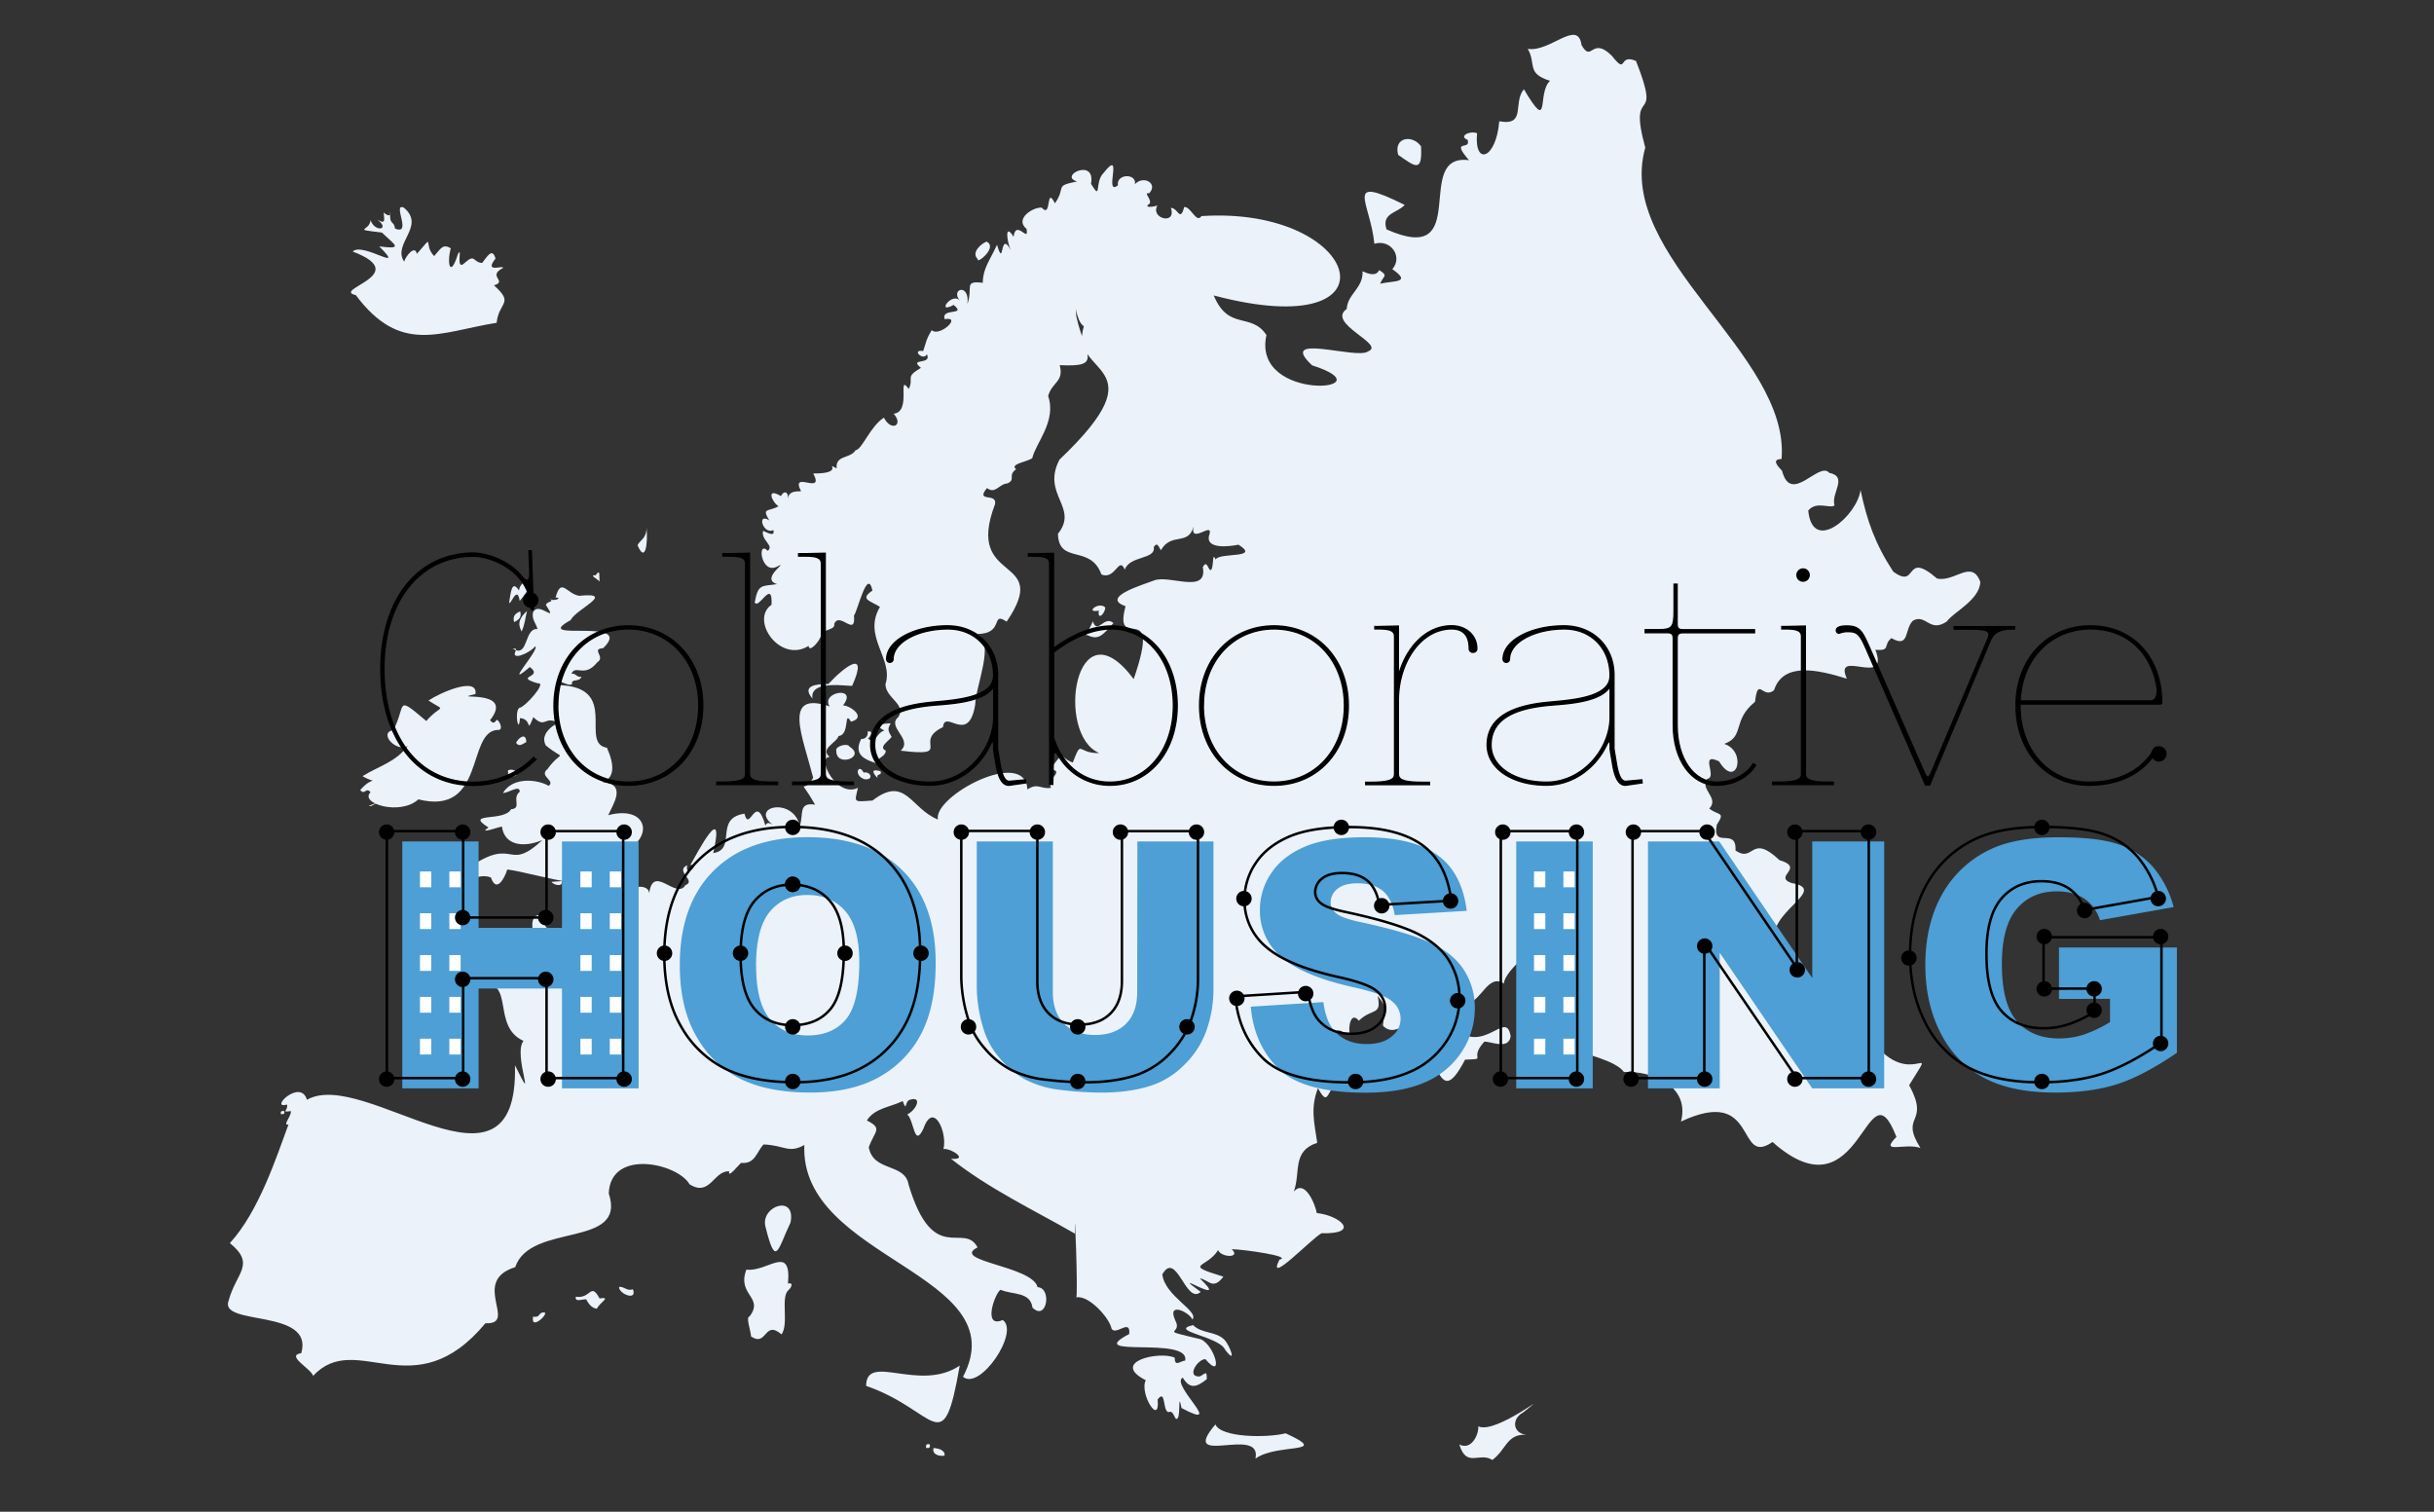<svg xmlns="http://www.w3.org/2000/svg" viewBox="0 0 1024 636"><rect x="0" y="0" width="1024" height="636" fill="#333333" stroke="none"/><defs><style>.cls-1{fill:#ebf2f9;}.cls-2{fill:#4d9fd5;}.cls-3{fill:#fff;}.cls-4,.cls-5{stroke:#000;}.cls-4{stroke-miterlimit:10;stroke-width:0.57px;}.cls-5{fill:none;stroke-width:1.05px;}</style></defs><g id="Calque_5" data-name="Calque 5"><path class="cls-1" d="M616.37,445.8c10-.37,1.16.12,8.09-7.57,2.79-.16,10.23,3.61,11.08-2.22-2-12.86-12.85,12.16-27.52-7.74-.23,1.15-2.34,6.06-2.36,3-3-4.3-10.89,7.44-14.69,12.16C606.84,434.65,603.35,470.75,616.37,445.8Z"/><path class="cls-1" d="M588.22,65.15c7.27,5.07,10.21,7.61,9.62-3.56C594.4,56.56,586.18,57.56,588.22,65.15Z"/><path class="cls-1" d="M833.15,244.87c-3.6-9.83-10.76.17-18.23-1.48-14.16-12.24-7.78,4.92-18.44-2.93-7.66-11.77-11.05-21.48-13.74-34.33-1.32,10.73-20.17,27.24-22,8.66,3.46-4.15,8.91-.71,11.06-2.13-1.61-5.21,5.88-12.07-2.22-13.74-4.36-5.09-16.09,13.73-19.86-.86-1.82-1.94-4.6-4.87-.2-4.94,3.68-44.23-70.3-85.18-57.34-131-7.66-27.95,7.46-7.63-3.9-36.47-7.69-3.38-3.42,6.4-10.14-2.16-8.57-8.52-8.38,3.22-12.78-4.55-1.51-11.16-13.35,3.22-22.62,1.6C646.44,27,642,30.85,652.11,34c-5.68,5.15.42,22.73-11,3.55-4.81,5.69,1.19,15.56-10.37,13.48-1.29,16-10.64,18.94-9.33,5-3.48-1.16-7.72,1.44-4,2.78,1.66,4.79-7.46-.76.6,8.59-24.1-3.2,2,45.38-34.68,29.11-2.3-6.9,4.56-6.83,7.63-10.3-26.17-13-14.44-1.3-12.76,16.34,6.95-2.07,12.1,5.49,7.56,10.69,8.41,5.88.58,4.78-5.13,6.12,1.32-3.4,3.64-3.22-.4-5.72-1.35,2.87-4.76,1.5-7,.49.35,7.17-6.36,9.52-6.65,15.85-8.75,6.11,16.54,14.89,9,17.84-4.5,3.68-38.7-8.25-23.57,5.88,33.49,10.67-25.64,16.09-19.21-12.75-6.58-9.79-15.87-1.57-22.18-16.65,80.21,21.22,62.38-37.79-5.16-33.39-2.14,3.27-4.45-4.07-7.26-3.82-1.76,6.68-2.67.19-5.62.4,2.54,7.34-8.77,4.48-5.66-1-1.58.5-6.22,1.24-3.21-.91.85-1.85-2.91-4.8-.3-4.21,4-4.1-2.25-7.79-5.94-3.9.82-4.61-7.91-4.44-7.16.51-6.16,4.85,2.65-16.23-6-5.25-4,3.92-.69,12.21-5.32,4.61,2.11-11.2-13.92-3.26-5.83-1-9.88,2-4.42,2-9.33,9.21-4-7.76-1.23,6.63-5.54,1.83-3.41-.43-11.66,4.61-6.45,8.89,1.24,6.41-4.44-4.32-5.43,3.35-4-6.42-2.7,2.68-1.13,5.64-4.87-8.94-2.64,8.44-5.83-2.27-3.25,7-5.9,9.9-6,16-8.24-1-3.95,1.89-6.46,8.89,1.15-9-7.56-6.41-3-1.13-3.17-4.51-10.56,5.77-2.77,1.53,5.69,4.77-5.41,1-3.8,6,7.63-1.32-2.35,7.73-5.43,4.61-2.5,4.06-2.43,5.5-3.6,8.8-5.25-.82.12,4.44,1.55,1.33,2.29,4.74-7.91,1.4-2.5,5.74-7,4.12-2.76,4-5.12,8.88-5.12-6.94,1.42,9.57-6.35,10.43,4.32,4.82-1,7.69-4.11,1.65-5.66,3.54-9.24,13.47-11.89,13.68-2.4,3.75-8.55,1.91-8,7.67-5.44-3,4,2.21-9.83,2.13,5,9.46-9.91-1.71-5.13,7.47-2.72.09-5.08,0-5.61,3.27.55-2.57-1.33-4.09-2.88-1.23-6.3-3.85-3.9,2.38-1,4.28-4.17,2.41-7.25.42-3.89,5.94-5.36-3.51-2.67,6.16,1.72,4.09.85,3.16-2.86.89-4.29.3-1.14,3.84,4.81,6.16,1.93,8.41-4.52-4.64-2.95,9.5,3.46,6.86,7.05-3.6-7.37,4.85.51,7.16-6.51,1-8-.26-9.44,7.67,1.6,3.37,7.56-10.32,7.07,1-9.22,6.38,3.55,24.81,15.6,17.32.16,3.26,5.22-2.58,5.23-4.69,1-2.47,6.07-1.89,5.54-4.6,2.29-5.35,9.19,5.92,8.3-3.48,1.55-1.86,5.67-20.36,7.78-10.51-5.56,3.73-.91,4.23,3.17,6.86-7.48,12.54,5.85,21.8,2.3,32.56.07,5.81,9,8.47,5.4,13.8-5.07,4.27,6.4,9.31,1,14.13,22.8,2.79,4.77-3.81,17.8-9.89.84-7.85,10.69,7.7,13.55-9.4.19-8,8.49-26.43.78-29.79,11.83-.05,5.53-9.8,12.46-5.2,19.46-28.66-18-15.09-4.92-49.33,1.2-5.19-8.51-.52-3.36-6.87,3.52,2.74,5.15-1.78,8.51-1.93,3.84-1.59,0-3.37,3.78-6-3.1-2.2,5.15-3.2,6.78-4.69,1.33-6.12,10.31-15.52,6.67-26.09,1.63-6,6.75-5.88,4.86-13,18.25.9,10.81-3.75,7-20.44-.63-8.43-.31,2,3.17,4.09-6.82,21.24,33.23,14.76-10.25,56.08-7.75,14.74,8.29,20-.66,31.22.32,13.11,13.67,4.26,18.29,17.13,5.92,2.42,7.35-8,9.82-2.05,2.1-6,13.14-4.15,12.19-9.49,1.49-2.28,2-.31,3,1.34,4.36-7.7,11.6-1.74,13.7-9.94-1.48,8,9.14-3.21,6.51,4-1.15,5.42,8.26,4.46,12.43,3.59,9.59,6-7.91,3.11-9.63,6.24-1.63-4.23-.51,5.17-2.37,4.38-1.17-1.4-1.39-3.92-3-1.23,2.19,11.73-14.22,3.06-20.6,5.69-4.48,1.78-22.74,7.05-11.9,10.8-5.46,20.52,15.71-5,3.42,30.66-24.6-32.95-33.18,23.26-14.49,31.14-9.52.22-7.15-6.21-11.14,4-5.9-2.27-3.23-5.62-9.4,2.68,6.44,1.22-2,3.92.27,7.92-4.38.76-5.53-2.31-9.94.71-1-17.9-39.8,2.85-37.66,12.64-11.56-4.64-13.58-18.74-27.51-8-8.41.66-7.52.81-6.13-5.33-9,4.38-17.65-13-11.88-13-4.36-3.4,3-6,3.71-8.81,4.91-.39,2.11-11.42,5.22-6,7.08-1.9-.91-7.08-3.36-6.84,6.55-8.39-9.47-5.8-5.62.39-20.06-6.75-11.42,12.4-6.91,30-4.25,7.68-6.47-1.44.81,11.34-7.32-1.15-4.7,4.24-6.46,8.9-2.75-12.29-21.18-8.15-11.46-.52-.91-.32-2.05-1.53-3,.4-4.13-14.53-6.66,3.51-8.8-5-13,2-2.95,15-13.12,16.59,5.1-22.9-6.72-.05-9.63,5,4.22-.47-2.48,5.8-1.33.09-5.38,2.56,4.08,6.58-.76,8.39-3.95,6.65-14.37-10.41-15.38,5,1.51-6-7.27-4.79-10.11-2.06,4,13.33-17,13.53-15.91,16.76,13.93,6.59-21.63,1.63-17.48-4.42,3.15-2.86-1.89-.18-3-2.68-7.41,1.52,4.75,22.31-4.73,16-21.82-5.06-24.11-11.68-33.88,2.4,5.49,3.66,11.88,1.94,14.92,10.26,13.79-.72,4,18.15,17.45,24.27-4.61,5.65,6.18,30.13-3.59,10.24,1.58,62.74-63.22.71-87.51,14.53-2.74-9.17-16.14,4.22-8.4,2,.65,2.54-2.81,3.37,1.63,2.76.35,2-3.76,6.28-1,5.64-5.16,13.94-12.47,36.59-24.66,49.9,11,9,2.68,12.33-.51,24.15-4.37,10.92,36.11,3.18,30.53,22.16-6.72,1,4.08,6.43,5,9.53,18.42-19.71,42.24,14.19,72.5-22.12,14,.62-6.56-17.63,12.53-23.61,6.4-19,47.09-7.69,39.35-31,.71-19,29-12.69,34-3.84,8.68,5.42,10.07-5.79,16.68-5.49-.78,3.38,4.06-2.81,5-3.53,5.91.56,6.38-4.36,9.41-7.75,8.74.29,10.6,3.95,17.19.22-2.1,48.26,89.71,54,66.75,97.52,7.13,6,23.91-18.88,16.73-23.89-8.76,3.79-3.16-11.64-.9-12.71,4.83,2.16,12.51.68,13.39,7.49,6,6,8.36-8.25,2.16-8.59-2.15-9-36.86-10.92-25.25-16.73-5.84-11-18.64,8.23-29-26.35-1.56-9.35-14.87-5.25-16.77-15.78,2.44-6.83,6.07-7.87-.8-11.26,3.19-5.18,9.67-5.55,15.08-8.17,1.92,5.08.62-.06,3.15-.59,5.19-1.57,2.58,4.37-1.23,6.21,2.95,2.66,2.85,14.36,6.8,5.95,4.16-11.83,10.17,1.63,8.42,8.6,3.19-.43,11,4.79,3.16,4.09C416,500.13,435,509.09,452.23,519c-.27-17.91,1.4,26.45.55,26.82,5.29-1.11,14.17,8.89,14.84,13.14,1.79,3.2,8.08-4.54,7.46,2.26-20.17,10.57,25.65.6,23.53,11.18-2.21.22-4.36,2.84-4.42-1.22-6.32-2.91-27.36,1.73-12.17,9.49-2.8,5.61,6.11,19.71,5,8.09,3.53-4.58,2,4.54,4.5,5.35,1.87-.84,2.28,1.51,3.07,2.66,2.57,2,.72-13.07,2.48-4.4,19.06,10.12-5-10.09.53-12.79,2.84,4.74,5.59,4.31,10.11.63,0-3.75-.45-2.45-2.85-1.15-6,.5-1.05-7.29,2.26-7.26,7.93,9.38,4-5.9-2-8.38-18.9-4.49-7.31-1.59-10.62-7.8-3.79-8.23,5.79-3.63,7.15-.5,3-3.46-11.68-9.86-12.65-19,6-10.4,9.87,13.07,16.15,7.4-15.38-11.13,13.49,7.48-.4-5.71,3.82.59,5.47,5.16,9.93-.71-17.54-5.38-6.95-3.45-2.23-11.16,1.4,3.22,9.78,3.4,5.73-.4,5.18.1,26,3.06,20.07,4.42-5.67,11.38,13.33-8.72,17.73-11.13,16.57.45,8-7.44-2-8.49-.7-3.88-5.09-14.42-9.67-9,3-8.38-.86-17,9.86-20.56-1.25-8.53-2.94-14.65.3-22.95,3.82,6.79,3.56,3.48,7.06-1.94.18-6.44-3.91-3.31-5.59-11.4,6.32-3.77,17.25-2.43,4.94-10,3.3-2.36,3.54.36,7,.76-.75-2.7.26-10.09,3.8-5.83,5.48-5.4,9.79-1.93,7.89-10.44,5.28,6.29,2.63,6.7,2.23,12.51,6.67,7.07,14.77-9.3,16.91.33,2.54-6.28,7.51-7.75,13.73-5.28.66-1,4.85-11.95,5.24-4.6,5.52-.89,8.5-12.49,15.05-8.15-.3-4.73,16.09-19.17,14.49-12.34,3.65-.47,8.58-9.58,8.39-.6-9.35,2.43-2.16,6.7-6.28,8.89-6.46-4.08-9.93,5.29-1.32,3,1.91,2,2.78,3.53,6,3.78-7.44,0-.08,9.14-6.77,3.35-3,3.32-1.09,6.2-.74,9.85-15,9.37,29.86,11.75,36.7,21.28,12.15-.56,27.86,6,24,20.85,32.92-15.48,23,19.35,38.51,8.6,38,33.68,39.29-35,52.13-2.14-7.39,7.49,3.58,2.37,10.1,4.65-9-14.33,4.28-9.68-4.74-26.42,12.72-20.7.7,2.88-15.42-18.58-21.58,3-24.9-32.58-38.33-26.76-7.74-2.69-2.09-8.28-2.53-13.9-4.81-13.32,23.34-23,6.72-25.81-7.77-2.83,6-6.31-5-9.61-12.21-11.55-10.54,1.32-18.51-4.06.61-10.16-10-.21-7.85-10.87,3.68-5.58.84-3.67-3.17-6.77,4.38-4.52-4.18-8.1-.88-12.5,4.54-.65-3.61-11.5,5-7.36,7.3,12,12-4.08,2.16-7.37,8.77-3.14,3.21-9.8,12.95-17.68,1.35-11.07,3.12-.9,8-4.88,3.88-12,18.44-8.64,30.65-4.86-5.91-13.17,18.17,4.06,12-12.16,6.74.57,3.06-2.07,6.76-4.9,7.73,4.46,5.32-3.87,9.06-7.36,5.51-3,7,5.32,14.25.34C821.8,257.5,832.71,252.56,833.15,244.87Z"/><path class="cls-1" d="M457.25,267.12c4.71,2.24,6.24.67,11.18-5-4-3.42-6.57,5.13-8.7-.73C459.11,263.49,455.9,268.2,457.25,267.12Z"/><path class="cls-1" d="M462.28,256.89c-.63,4.54,2.74,1.09,2.7-1.35C462.2,252.86,456.15,258.07,462.28,256.89Z"/><path class="cls-1" d="M118.21,468.75c1.16,0,1.66-.09,1.35-1.35C118.41,467.37,117.9,467.49,118.21,468.75Z"/><path class="cls-1" d="M252.24,546.26c-3.86-7.07-3.56.3-10-.72-.45,2.53,2.83.89,4.39,1.12,1.16,2.26,2.63,3.79,4.51,3.91C252.15,548.08,257.51,545.4,252.24,546.26Z"/><path class="cls-1" d="M266.27,542.4c-2.46.93-3.7-1.26-5.85-1C260.28,544.36,268.23,547.53,266.27,542.4Z"/><path class="cls-1" d="M228.38,552.18c-1.88.13-1.17,2.33-4.09,1.73C223,560.55,232.33,551.37,228.38,552.18Z"/><path class="cls-1" d="M149.7,124.17c18.9,25.2,35.14,15.52,59.24,11.63.9-8.85,7.6-8-1.12-15.74,5.88-1.82-3-3.8,3.72-7.27.79-1.57-8.29,2.53-3.08-4-1.34-4.91-3.62-.64-5.62,1.84-3.86-.21-2.9-4-7.12-.22-4.53,4.54-.83-7.81-3.12-3.38-3.18,10.16-4.69,3.82-2.95-2.58-3.36-2-4.16.07-7,3.29-4.88-5,.65-10-7.28-.93-.75-4-4.75,1-5.33,3.26-5.16-7.53,9.31-14.91-.17-22.73-5-2.14,3.72,11.92-3.69,8.81-.38-3.53-2.48-1.12-2-7,.63,2.41-1.83,1.3-2.78.2.24,3.14,1,5.18-2.66,3.06,5.65,4.18-1,5.53-2.86.2-.26,4.75-8.26,3.63,4.79,5.23,5.59,5.4,9.27,7.11-1.14,5.83,11.76,11.7-6.84-2-11.16,2.14C174,115.59,139.13,121.79,149.7,124.17Z"/><path class="cls-1" d="M176,336.3c28.42,7.11,20.21-28.66,33.35-29.22,2.47.37,1.16-3.51-.31-4.29-1.12,1.48-1.65,1.7-2.86.2,10.93-13.81-18.45-8.11-6.15-11,1.11-7.66-15.12-.45-19.77,2.73,7.77,5,5.47,1.25-.92,8.61-13.25-11.19-8.28-6.89-13.83,3.85-6.39.91.94,9.45,6,6.66-5.11,6.83-11.84,8.29-19,12.69,6.85,4.05,4.86-.87-.95,5.81,1.76,2.5,2.56-1.47,4.31,1C151.11,338,168.38,343.29,176,336.3Z"/><path class="cls-1" d="M156.26,339.05l2.85-1.55C158.24,338,153,339.5,156.26,339.05Z"/><path class="cls-1" d="M332.58,514.32c2.4-12-12.49-7-10.6,1.51C326.43,533.9,327.14,525.71,332.58,514.32Z"/><path class="cls-1" d="M331.52,540c1.48-17-8.66-4.72-17.51-5.86-4.1,10.76,7.49,11.44,1.39,19.65-1.76.27.34,5.49.6,8.5,6.82,4.5,5.4-7.2,12.8-.9,3.2-4.57-.54-15.6,2.91-18.63C332.91,541.78,334,539.36,331.52,540Z"/><path class="cls-1" d="M403.77,574.51c-17,11.47-39.28-5.67-39.39,8.54C394.39,593.38,396.58,615.54,403.77,574.51Z"/><path class="cls-1" d="M215.24,326.72c4.44-.33,1.74-3.83-1.54-2.66C213.93,325.34,213.28,327.38,215.24,326.72Z"/><path class="cls-1" d="M232,371c1,1.49,5.06,2.22,4.29-.31Z"/><path class="cls-1" d="M252.31,244.68c-.4-1.89.49-5.79-1.71-2.67C247.59,241.79,251.48,243.67,252.31,244.68Z"/><path class="cls-1" d="M268.21,229.36c3.31,7.87,4.43-.82,3.79-7.37C272,226.55,269.28,227.18,268.21,229.36Z"/><path class="cls-1" d="M214.24,253.12c0,3.21,3.32-7.79,4.4-.31,9-10.46.39-9.76-.31-4.4C215.26,243.65,214.9,249.49,214.24,253.12Z"/><path class="cls-1" d="M221.4,312.2c0-4-3.07-2.17-4.29.3C218.38,314.41,219.85,313,221.4,312.2Z"/><path class="cls-1" d="M218.85,257.22c-2.2.93-3.22,2-2.56,4.49C218.38,260.72,219.54,259.63,218.85,257.22Z"/><path class="cls-1" d="M221.73,257c-3.09,2.92-4.2,5.18-2.28,8.69C220.81,262.82,221,259.8,221.73,257Z"/><path class="cls-1" d="M215.65,273l1.48.59C217.33,272.51,216.31,273,215.65,273Z"/><path class="cls-1" d="M190.87,368.84l-1.43.1Z"/><path class="cls-1" d="M229.94,317.81l1.4-1.53C231,316.59,230.31,317.44,229.94,317.81Z"/><path class="cls-1" d="M211.6,333.6c2.13.15,7.17-3.67,7.05-.5-3.48,2.69,1.12,7-3.69,7.37-2.78,5.38-20,1.08-9.44,7.66-4.53,3,3.76-.07,5.64-.4,1,7.72,8.7,9.15,17,5.7-16.12,15-10.59-4.58-35.92,15.31-.12,6.93,7.32-2.43,14.3.43,2.35,6.85,5.84.05,6.87-3.36,11.78,1.33,46.16,13.8,49.85-.64-2.77,3.18-13.15-3.33-6.05-3.81,1.81,3.07,4.67-2.36,1.33-1.62,17.37-4.87,15.27-21.53-2.63-16.79,1.74-4.27,8.09-13-2.32-13.95,4.78-1.7,5.16-6.78,1.75-14.42-11.87-1.84,5.85-25.65-20.45-26.37-.4-3.46,3.73.92,5.81-.41-.62-2.49,3.22-.59,3.9-3.15-1.8.69-2.46-1.71-4.2-1.14,1.63-4.12,5.51,1.92,10.88-4.9,3.66-2.2-2.84-5.59,2.46-5.92,14-13.45-31.29-2.08-13.69-11.79,2.15-4.58,19.55-11.86,3.59-10.24-5.35-.9-7.53-7.94-9.91.71,3.38-.05-1.2,2.23-2.87.2,2.7,2.06-.08.86-1.23,2.86,5.56,8.7-3.26-2.1-5.43,3.36-.5,3,1.37,4.47,1.92,6.87-5.27-.59-4,10.58-9,8.9-2.81,4.72,5.4,1.52,8.05-1.64,2.11,1.17-14.2,18.81-2.27,8.7,6.15,4.55-7.23,3.72,3.37,6.87,4.1-.66-5.51,10.2-7.82,10.32-2.13,1.75-.22,11.68.31,4.3,5.36.3,2.45,7.19,5.63-.41,5.08,4.95,4.46-.49,10.14,2.17,4.52-1.37-8.66,2.74-4.89,9.75,8.5,7,7,1.21.7,9.91-3.8,3.07,3.47,4.78.5,7.08C226.35,327.94,215.81,326.6,211.6,333.6Z"/><path class="cls-1" d="M348.5,287.75c-4.4,0-11.7.42-6.67,6.14-1.44-8.33,16.07-4.87,16.7-5.41C365.52,272.75,355.39,280.33,348.5,287.75Z"/><path class="cls-1" d="M351.85,315.92c-.13,7.06,12.64,2.65,5.62-1.75C356.44,312.29,351.09,314.12,351.85,315.92Z"/><path class="cls-1" d="M362.32,310.87c-3.85,7.56,3.05,9.12,7.95,10.75-3.7-2.27,2.44-2.78,2.38-5.84-3.23-1.47,1.33-4,2.46-5.82-1.87-2.95-1.47-3.64-.4-5.64-3.76.14-7.34.64-2.66,3-3.66,1.2-3.8,6.3-6.87,3.37,1.24-1,2.29-3.52-.2-2.87A2.46,2.46,0,0,1,362.32,310.87Z"/><path class="cls-1" d="M363.31,325c-2-4-4.41,1,.2,2.77C367.58,328.53,366.72,324.46,363.31,325Z"/><path class="cls-1" d="M370.47,324.48c-3.51-1.07-4,.06-1.24,2.88C368.49,325.15,371.13,326.58,370.47,324.48Z"/><path class="cls-1" d="M515.44,567.87c5.11,6.7,2-1.79-.3-4.21-3.6-3.68-9.57-2.5-13.19-6.18C491.22,559.91,512.94,562.14,515.44,567.87Z"/><path class="cls-1" d="M411.35,109c-.71,2.44,8.63-5,3.71-7.34C413,102.35,408.35,106.23,411.35,109Z"/><path class="cls-1" d="M367.72,258.29h0Z"/><path class="cls-1" d="M540.87,603c-7.81,2-27.32,1.83-29.53-3.74-15.9,18.63,19.85.07,16.84,14.38C537.51,606.94,560.49,612,540.87,603Z"/><path class="cls-1" d="M392.72,609.22c-.58,2.83,2.39,3.47,4.61,3.21C397.92,610.17,394.56,609.2,392.72,609.22Z"/><path class="cls-1" d="M389.61,609.15c1.4.22,1.75-.11,1.59-1.53C389.79,607.4,389.44,607.73,389.61,609.15Z"/><path class="cls-1" d="M640.77,594.24c14.7-11.77-11.38,9.5-18.82,5.83.14,3.77-3.08,10.21-8,7.62,3,10.08,8.49,3,13.88,6.53,5.9-4.34,6.06-11.06,14.25-10.6C636.26,602.92,635.94,596.8,640.77,594.24Z"/><path class="cls-2" d="M169.25,354h32.1v36.35h35.08V354h32.24V457.88H236.43v-42H201.35v42h-32.1Z"/><path class="cls-2" d="M286,406q0-25.44,14.17-39.61t39.47-14.18q25.93,0,40,13.93t14,39q0,18.21-6.13,29.87a43.66,43.66,0,0,1-17.71,18.14q-11.59,6.49-28.88,6.49-17.58,0-29.09-5.6a43.78,43.78,0,0,1-18.68-17.72Q286,424.21,286,406Zm32.1.14q0,15.74,5.84,22.61t15.91,6.87q10.35,0,16-6.73t5.67-24.16q0-14.67-5.92-21.44t-16-6.77q-9.71,0-15.59,6.88T318.07,406.14Z"/><path class="cls-2" d="M478.51,354h32v61.89a52,52,0,0,1-2.87,17.39,37.44,37.44,0,0,1-9,14.3,35.73,35.73,0,0,1-12.86,8.61q-9.35,3.46-22.46,3.47a143.14,143.14,0,0,1-16.55-1.06,43.37,43.37,0,0,1-15-4.22,37.32,37.32,0,0,1-11-9,33,33,0,0,1-6.84-12,62.19,62.19,0,0,1-3-17.57V354h32v63.37q0,8.49,4.71,13.27t13.08,4.78q8.28,0,13-4.71t4.71-13.34Z"/><path class="cls-2" d="M526.21,423.51l30.54-1.92q1,7.44,4,11.34,5,6.31,14.17,6.31,6.87,0,10.6-3.23a9.26,9.26,0,0,0,.18-14.7q-3.56-3.19-16.45-6-21.12-4.76-30.12-12.62a25.38,25.38,0,0,1-9.07-20.05,27.18,27.18,0,0,1,4.65-15.13q4.63-7.12,14-11.2t25.54-4.08q19.92,0,30.37,7.41t12.44,23.56L586.8,385c-.81-4.67-2.49-8.07-5.07-10.2s-6.13-3.19-10.66-3.19q-5.61,0-8.44,2.37a7.29,7.29,0,0,0-2.83,5.78,5.78,5.78,0,0,0,2.34,4.46q2.26,2.07,10.77,3.83,21,4.54,30.15,9.18t13.25,11.52a29.11,29.11,0,0,1,4.15,15.37,32.89,32.89,0,0,1-5.53,18.43,34.51,34.51,0,0,1-15.45,12.79q-9.91,4.36-25,4.36-26.51,0-36.71-10.21T526.21,423.51Z"/><path class="cls-2" d="M637.89,354h32.18V457.88H637.89Z"/><path class="cls-2" d="M693.31,354h30l39.12,57.47V354h30.26V457.88H762.41L723.5,400.83v57.05H693.31Z"/><path class="cls-2" d="M866.23,420.25V398.63h49.61v44.29q-14.25,9.72-25.2,13.22t-26,3.51q-18.49,0-30.15-6.31a43.11,43.11,0,0,1-18.08-18.78Q810,422.1,810,405.93q0-17,7-29.59a45.35,45.35,0,0,1,20.55-19.09q10.56-5,28.42-5,17.22,0,25.76,3.12A33.5,33.5,0,0,1,906,365a42.94,42.94,0,0,1,8.47,16.61l-31,5.53a16.83,16.83,0,0,0-6.48-9Q872.4,375,865.31,375q-10.56,0-16.83,7.34t-6.28,23.21q0,16.86,6.35,24.09t17.68,7.23a33.57,33.57,0,0,0,10.27-1.56A55.6,55.6,0,0,0,887.7,430v-9.78Z"/><rect class="cls-3" x="176.68" y="366.64" width="4.75" height="6.65"/><rect class="cls-3" x="189.04" y="366.64" width="4.75" height="6.65"/><rect class="cls-3" x="176.68" y="384.22" width="4.75" height="6.65"/><rect class="cls-3" x="189.04" y="384.22" width="4.75" height="6.65"/><rect class="cls-3" x="176.68" y="401.81" width="4.75" height="6.65"/><rect class="cls-3" x="189.04" y="401.81" width="4.75" height="6.65"/><rect class="cls-3" x="176.68" y="419.4" width="4.75" height="6.65"/><rect class="cls-3" x="189.04" y="419.4" width="4.75" height="6.65"/><rect class="cls-3" x="176.68" y="436.99" width="4.75" height="6.65"/><rect class="cls-3" x="189.04" y="436.99" width="4.75" height="6.65"/><rect class="cls-3" x="244.18" y="366.64" width="4.75" height="6.65"/><rect class="cls-3" x="256.54" y="366.64" width="4.75" height="6.65"/><rect class="cls-3" x="244.18" y="384.22" width="4.75" height="6.65"/><rect class="cls-3" x="256.54" y="384.22" width="4.75" height="6.65"/><rect class="cls-3" x="244.18" y="401.81" width="4.75" height="6.65"/><rect class="cls-3" x="256.54" y="401.81" width="4.75" height="6.65"/><rect class="cls-3" x="244.18" y="419.4" width="4.75" height="6.65"/><rect class="cls-3" x="256.54" y="419.4" width="4.75" height="6.65"/><rect class="cls-3" x="244.18" y="436.99" width="4.75" height="6.65"/><rect class="cls-3" x="256.54" y="436.99" width="4.75" height="6.65"/><rect class="cls-3" x="645.37" y="366.64" width="4.75" height="6.65"/><rect class="cls-3" x="657.73" y="366.64" width="4.75" height="6.65"/><rect class="cls-3" x="645.37" y="384.22" width="4.75" height="6.65"/><rect class="cls-3" x="657.73" y="384.22" width="4.75" height="6.65"/><rect class="cls-3" x="645.37" y="401.81" width="4.75" height="6.65"/><rect class="cls-3" x="657.73" y="401.81" width="4.75" height="6.65"/><rect class="cls-3" x="645.37" y="419.4" width="4.75" height="6.65"/><rect class="cls-3" x="657.73" y="419.4" width="4.75" height="6.65"/><rect class="cls-3" x="645.37" y="436.99" width="4.75" height="6.65"/><rect class="cls-3" x="657.73" y="436.99" width="4.75" height="6.65"/><path class="cls-4" d="M223.51,231.71,224.4,256a.45.45,0,0,1-.45.51.47.47,0,0,1-.51-.51c-.7-16.21-17.23-22-24.26-22-22.59,0-37.66,19-37.66,47.43,0,28,14.17,47.68,37.66,47.68a35.49,35.49,0,0,0,25.35-10.46l.89.89a37,37,0,0,1-26.24,10.85c-24.38,0-38.94-20.62-38.94-49,0-29.24,15.58-48.71,38.94-48.71,5.11,0,14.94,2.87,20.82,10.34.7.83,1.21,1.15,1.66,1.15,1.08,0,1.21-1.79,1.21-2.23v-2.11l-.32-8.11Z"/><path class="cls-4" d="M295.64,296.83c0,19.4-13.15,33.51-31.28,33.51s-31.28-14.11-31.28-33.51,13.15-33.52,31.28-33.52S295.64,277.42,295.64,296.83Zm-61,0c0,18.7,12.45,32.23,29.69,32.23S294,315.53,294,296.83s-12.45-32.24-29.68-32.24S234.67,278.12,234.67,296.83Z"/><path class="cls-4" d="M324.87,329.06h2.24v1H301.57v-1h2.56c8.74,0,9.57-1.66,9.57-3.51V237.14c0-2.37-1.79-3.19-6.7-3.19h-2.87v-1H307l8.3-.19v92.75C315.3,327.4,316.13,329.06,324.87,329.06Z"/><path class="cls-4" d="M356.79,329.06H359v1H333.49v-1H336c8.75,0,9.58-1.66,9.58-3.51V237.14c0-2.37-1.79-3.19-6.71-3.19H336v-1h2.87l8.3-.19v92.75C347.21,327.4,348,329.06,356.79,329.06Z"/><path class="cls-4" d="M419.67,284v31l1,6.06c.89,5.37,2.11,7.6,3.89,7.66l6.83-.63.13,1.27-7,1h-.06c-3.13,0-4.6-3.83-5.43-9-.32-2-1-5.75-1-6.26v-1.4c0-1.15-.19-1.72-.45-1.72s-.57.44-.95,1.34c-4.41,9.44-13.92,17-25.41,17-14.43,0-24.9-7.08-24.9-16.92,0-12.25,11.81-16.53,24.84-17.87,7.91-.83,24.19-1.41,26.55-9.13a8,8,0,0,0,.32-2V284c-.06-11.17-7.91-19.4-19.21-19.4-12.77,0-23.11,5.68-23.11,12.7a1.34,1.34,0,1,1-2.68,0c0-7.72,11.49-14,25.59-14C410.86,263.31,419.67,272,419.67,284Zm-28.35,12.84c-12.89,1.34-23.36,5.42-23.36,16.59,0,9.07,9.77,15.64,23.3,15.64,15.13,0,26.81-13.91,26.81-27.45V288.78C413.79,295.87,398.35,296.12,391.32,296.83Z"/><path class="cls-4" d="M434.92,233l8.3-.19v40c7.79-5.75,16.15-9.45,24.39-9.45,16,0,27.64,14.11,27.64,33.52S483.37,330.34,467,330.34a24.9,24.9,0,0,1-21.84-12.64c-.38-.64-.89-1.21-1.27-1.21s-.64.38-.7,1.66L442.9,330h-1.28V237.14c0-2.37-1.78-3.19-6.7-3.19h-2.23v-1Zm8.3,77.31c3.45,11.17,12.19,18.76,23.75,18.76,15.45,0,26.68-13.53,26.68-32.23s-10.92-32.24-26-32.24c-8.11,0-16.47,3.76-24.39,9.77Z"/><path class="cls-4" d="M567.25,296.83c0,19.4-13.15,33.51-31.28,33.51s-31.28-14.11-31.28-33.51,13.15-33.52,31.28-33.52S567.25,277.42,567.25,296.83Zm-61,0c0,18.7,12.45,32.23,29.69,32.23s29.68-13.53,29.68-32.23S553.2,264.59,536,264.59,506.28,278.12,506.28,296.83Z"/><path class="cls-4" d="M619.72,274.42a1.49,1.49,0,0,1-1.6-1.53c0-4.92-2-8.3-7.4-8.3-12.83,0-22.41,14-22.41,30v31c0,1.85.83,3.51,9.58,3.51h3.51v1H574.58v-1h2.56c8.74,0,9.57-1.66,9.57-3.51V267.78c0-2.36-1.78-3.19-6.7-3.19h-1.6v-1H580l8.3-.19v21.07c3.06-11.88,11.49-21.2,22.41-21.2,5.93,0,10.59,3.9,10.59,9.58A1.49,1.49,0,0,1,619.72,274.42Z"/><path class="cls-4" d="M679,284v31l1,6.06c.9,5.37,2.11,7.6,3.9,7.66l6.83-.63.12,1.27-6.95,1h-.07c-3.13,0-4.59-3.83-5.42-9-.32-2-1-5.75-1-6.26v-1.4c0-1.15-.19-1.72-.44-1.72s-.58.44-1,1.34c-4.4,9.44-13.92,17-25.41,17-14.42,0-24.89-7.08-24.89-16.92,0-12.25,11.81-16.53,24.83-17.87,7.91-.83,24.19-1.41,26.56-9.13a8,8,0,0,0,.31-2V284c-.06-11.17-7.91-19.4-19.21-19.4-12.77,0-23.11,5.68-23.11,12.7a1.34,1.34,0,1,1-2.68,0c0-7.72,11.49-14,25.6-14C670.21,263.31,679,272,679,284Zm-28.34,12.84c-12.9,1.34-23.37,5.42-23.37,16.59,0,9.07,9.77,15.64,23.3,15.64,15.13,0,26.81-13.91,26.81-27.45V288.78C673.15,295.87,657.7,296.12,650.68,296.83Z"/><path class="cls-4" d="M692.17,264.91h5.74c5.56,0,6.39-1.09,6.39-7.86V245.76h1.27v17c0,1.4.58,2.17,2.3,2.17h30.26v1.27H707.87c-1.72,0-2.3.83-2.3,2.24v36.71c0,13.91,7,23.93,16.66,23.93,5.75,0,12-2.42,15.39-7.78l1,.63c-3.64,5.81-10.34,8.43-16.41,8.43-10.59,0-18.25-10.6-18.25-25.21V268.42c0-1.41-.58-2.24-2.3-2.24h-9.51Z"/><path class="cls-4" d="M769.09,329.06h2.23v1H745.79v-1h2.55c8.75,0,9.58-1.66,9.58-3.51V267.78c0-2.36-1.79-3.19-6.71-3.19h-1.59v-1h1.59l8.3-.19v62.11C759.51,327.4,760.34,329.06,769.09,329.06Zm-10.54-89.69a2.56,2.56,0,1,1-2.55,2.56A2.61,2.61,0,0,1,758.55,239.37Z"/><path class="cls-4" d="M847.54,263.63v1h-.7c-5.3,0-8,1.34-9.45,4.72l-25.6,60.9h-1.72l-24.83-57c-2.88-6.58-3.83-7.54-8-7.54a9.29,9.29,0,0,0-3,.51,1.1,1.1,0,0,1-.45.13,1.07,1.07,0,0,1-1.21-1.21c0-1.66,3.13-1.79,4.34-1.79,5.62,0,6.64,2.43,9.77,9.51l22.85,52.1c.57,1.34,1.09,2,1.53,2s.9-.63,1.47-2l23.68-56a4.91,4.91,0,0,0,.58-2c0-2.05-2.75-2.3-9.58-2.3h-5.1v-1Z"/><path class="cls-4" d="M849.84,296.83c0,18.64,11.93,32.23,29,32.23,14.43,0,23.24-6.25,28-14.74l1.15.64c-5,8.87-14.37,15.38-29.18,15.38-17.94,0-30.64-14.3-30.64-33.51v-1.34c.58-18.84,13.66-32.18,31.28-32.18,18.26,0,30,13.73,30,32.24a.64.64,0,0,1-.64.64h-59Zm57.71-6.26a9.46,9.46,0,0,0-.19-1.92c-2.49-14.23-12.64-24.06-27.84-24.06-16.09,0-28.85,11.87-29.62,30.32h54.77C906.91,294.91,907.55,292.68,907.55,290.57Z"/><path class="cls-5" d="M162.75,349.66h32.11V386h35.08V349.66h32.24V453.55H229.94v-42H194.86v42H162.75Z"/><path class="cls-5" d="M279.47,401.68q0-25.46,14.18-39.62t39.47-14.17q25.94,0,40,13.92t14,39q0,18.23-6.13,29.87a43.71,43.71,0,0,1-17.72,18.15q-11.58,6.48-28.87,6.48-17.58,0-29.1-5.6A43.84,43.84,0,0,1,286.63,432Q279.48,419.89,279.47,401.68Zm32.11.14q0,15.72,5.84,22.6t15.91,6.88q10.35,0,16-6.74T355,400.4q0-14.67-5.92-21.44t-16.05-6.77q-9.71,0-15.59,6.88T311.58,401.82Z"/><path class="cls-5" d="M472,349.66h32v61.9a52,52,0,0,1-2.87,17.38,37.56,37.56,0,0,1-9,14.31,35.83,35.83,0,0,1-12.86,8.6q-9.36,3.47-22.46,3.47a140.82,140.82,0,0,1-16.55-1.06,43.09,43.09,0,0,1-15-4.22,37.44,37.44,0,0,1-11-9,32.92,32.92,0,0,1-6.84-12,62.24,62.24,0,0,1-3-17.56v-61.9h32V413q0,8.49,4.71,13.27t13.07,4.78q8.29,0,13-4.7T472,413Z"/><path class="cls-5" d="M519.71,419.18l30.55-1.91q1,7.44,4,11.33,5,6.31,14.17,6.31,6.87,0,10.6-3.22a9.26,9.26,0,0,0,.17-14.71q-3.54-3.18-16.44-6-21.12-4.75-30.12-12.62a25.38,25.38,0,0,1-9.07-20,27.28,27.28,0,0,1,4.64-15.13q4.65-7.12,14-11.2t25.54-4.07q19.92,0,30.37,7.4t12.44,23.57l-30.26,1.77q-1.21-7-5.07-10.21t-10.67-3.19q-5.6,0-8.43,2.38a7.25,7.25,0,0,0-2.83,5.77,5.8,5.8,0,0,0,2.33,4.47q2.28,2.06,10.78,3.82,21,4.54,30.15,9.18t13.25,11.52A29.14,29.14,0,0,1,614,419.75a32.88,32.88,0,0,1-5.53,18.42A34.51,34.51,0,0,1,593,451q-9.91,4.37-25,4.36-26.51,0-36.71-10.2T519.71,419.18Z"/><path class="cls-5" d="M631.4,349.66h32.18V453.55H631.4Z"/><path class="cls-5" d="M686.82,349.66h30l39.12,57.48V349.66h30.26V453.55H755.92l-38.91-57v57H686.82Z"/><path class="cls-5" d="M859.74,415.92V394.3h49.6v44.3q-14.24,9.7-25.19,13.21t-26,3.51q-18.49,0-30.16-6.31A43.15,43.15,0,0,1,810,430.23q-6.41-12.47-6.41-28.63,0-17,7-29.58a45.44,45.44,0,0,1,20.56-19.1q10.56-5,28.41-5,17.24,0,25.76,3.11a33.47,33.47,0,0,1,14.18,9.68,43.05,43.05,0,0,1,8.47,16.62l-31,5.52a16.79,16.79,0,0,0-6.49-9q-4.56-3.12-11.65-3.11-10.56,0-16.84,7.33t-6.27,23.21q0,16.86,6.35,24.09t17.68,7.23A33.57,33.57,0,0,0,870,431a55.31,55.31,0,0,0,11.2-5.31v-9.78Z"/><circle cx="162.67" cy="453.98" r="3.25"/><circle cx="194.65" cy="453.98" r="3.25"/><circle cx="230.61" cy="453.98" r="3.25"/><circle cx="262.58" cy="453.98" r="3.25"/><circle cx="162.67" cy="350.08" r="3.25"/><circle cx="194.65" cy="350.08" r="3.25"/><circle cx="223.27" cy="252.48" r="3.25"/><circle cx="908.27" cy="317.17" r="3.25"/><circle cx="230.61" cy="350.08" r="3.25"/><circle cx="262.58" cy="350.08" r="3.25"/><circle cx="404.45" cy="350.08" r="3.25"/><circle cx="407.45" cy="432" r="3.25"/><circle cx="499.37" cy="432" r="3.25"/><circle cx="436.42" cy="350.08" r="3.25"/><circle cx="453.41" cy="432" r="3.25"/><circle cx="453.41" cy="454.98" r="3.25"/><circle cx="471.39" cy="350.08" r="3.25"/><circle cx="503.36" cy="350.08" r="3.25"/><circle cx="581.29" cy="381.05" r="3.25"/><circle cx="564.31" cy="348.08" r="3.25"/><circle cx="523.34" cy="378.05" r="3.25"/><circle cx="613.26" cy="421.01" r="3.25"/><circle cx="632.24" cy="350.08" r="3.25"/><circle cx="663.22" cy="350.08" r="3.25"/><circle cx="687.19" cy="350.08" r="3.25"/><circle cx="718.17" cy="350.08" r="3.25"/><circle cx="755.13" cy="350.08" r="3.25"/><circle cx="786.1" cy="350.08" r="3.25"/><circle cx="877.02" cy="383.05" r="3.25"/><circle cx="907.99" cy="378.05" r="3.25"/><circle cx="859.04" cy="348.08" r="3.25"/><circle cx="803.09" cy="403.03" r="3.25"/><circle cx="859.04" cy="454.98" r="3.25"/><circle cx="908.99" cy="394.04" r="3.25"/><circle cx="908.99" cy="439" r="3.25"/><circle cx="860.04" cy="394.04" r="3.25"/><circle cx="860.04" cy="416.02" r="3.25"/><circle cx="881.02" cy="416.02" r="3.25"/><circle cx="881.02" cy="425.01" r="3.25"/><circle cx="755.13" cy="453.98" r="3.25"/><circle cx="786.1" cy="453.98" r="3.25"/><circle cx="686.2" cy="453.98" r="3.25"/><circle cx="717.17" cy="453.98" r="3.25"/><circle cx="717.17" cy="398.03" r="3.25"/><circle cx="756.13" cy="408.02" r="3.25"/><circle cx="663.22" cy="453.98" r="3.25"/><circle cx="631.25" cy="453.98" r="3.25"/><circle cx="570.3" cy="454.98" r="3.25"/><circle cx="610.26" cy="379.05" r="3.25"/><circle cx="520.35" cy="420.01" r="3.25"/><circle cx="549.32" cy="418.01" r="3.25"/><circle cx="333.52" cy="432" r="3.25"/><circle cx="333.52" cy="372.06" r="3.25"/><circle cx="333.52" cy="372.06" r="3.25"/><circle cx="333.52" cy="348.08" r="3.25"/><circle cx="333.52" cy="454.98" r="3.25"/><circle cx="279.57" cy="401.03" r="3.25"/><circle cx="311.54" cy="401.03" r="3.25"/><circle cx="355.5" cy="401.03" r="3.25"/><circle cx="387.47" cy="401.03" r="3.25"/><circle cx="194.65" cy="412.02" r="3.25"/><circle cx="229.61" cy="412.02" r="3.25"/><circle cx="194.65" cy="386.04" r="3.25"/><circle cx="229.61" cy="386.04" r="3.25"/></g></svg>
